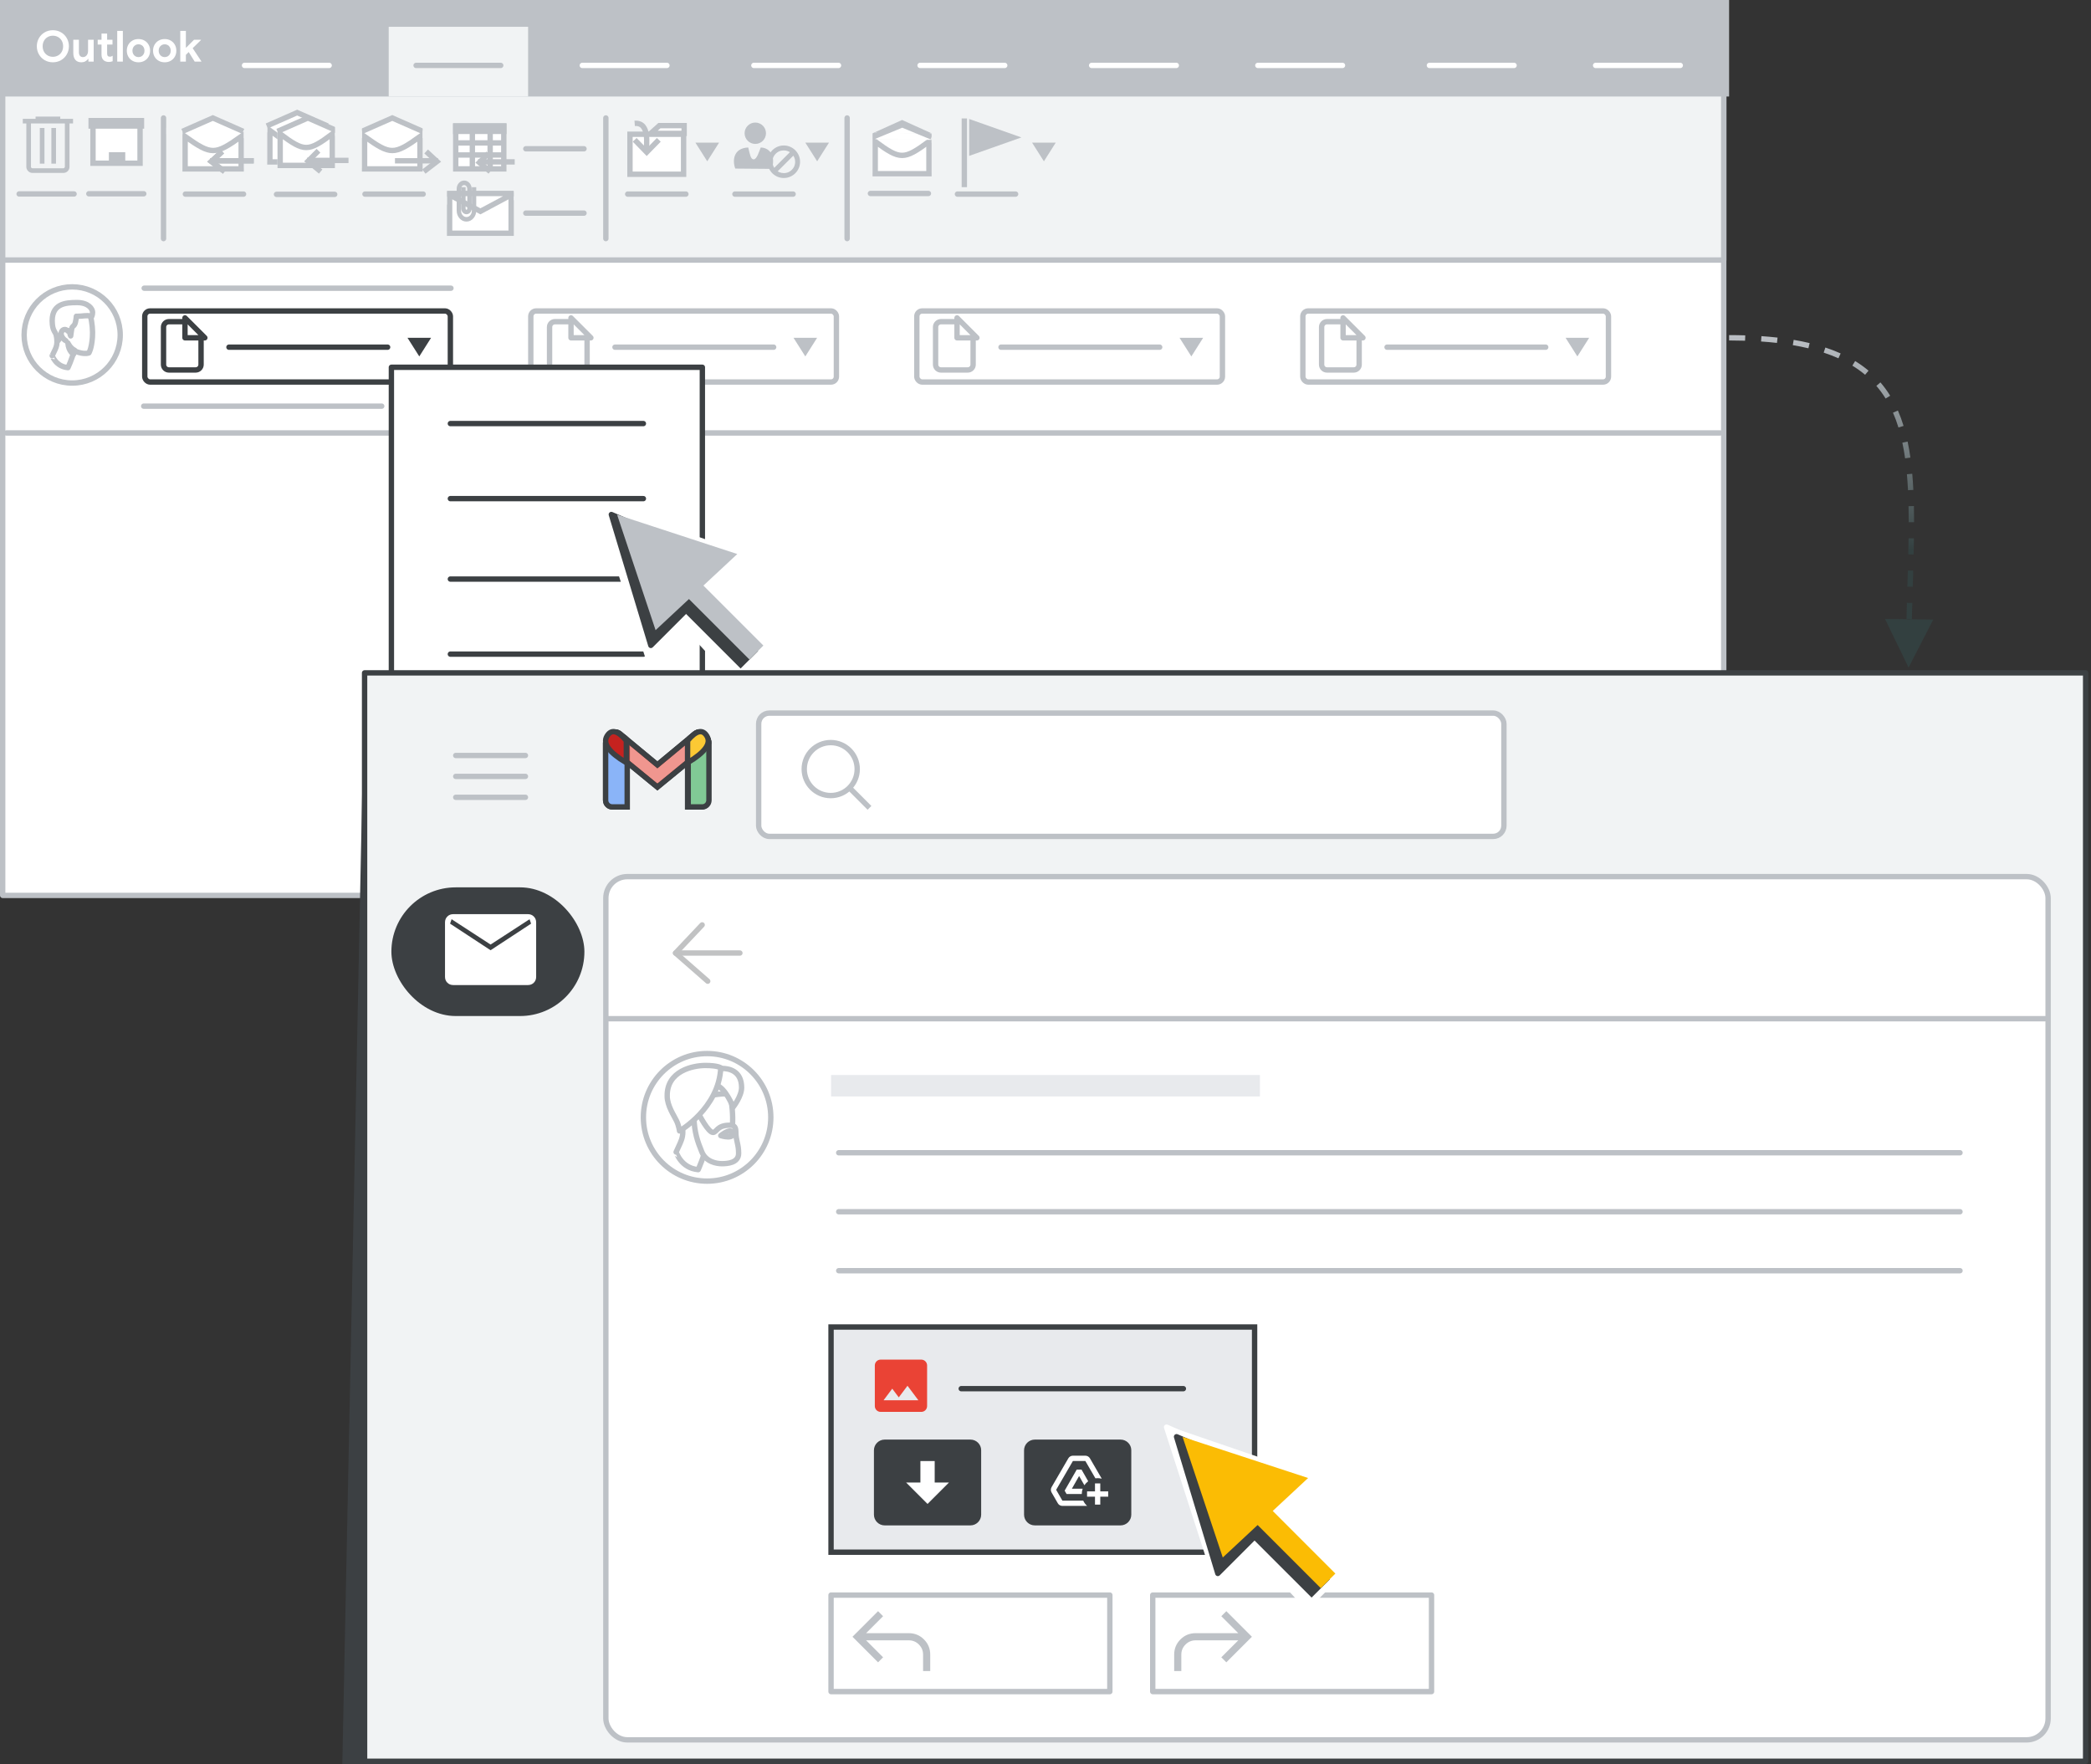 <?xml version="1.0" encoding="UTF-8"?>
<svg width="390px" height="329px" viewBox="0 0 390 329" version="1.1" xmlns="http://www.w3.org/2000/svg" xmlns:xlink="http://www.w3.org/1999/xlink">
    <rect x="0" y="0" width="390" height="329" fill="#333333" stroke="none"/>
    <title>gmail-outlook-switch-save-attachments</title>
    <defs>
        <linearGradient x1="50%" y1="0%" x2="48.856%" y2="63.869%" id="linearGradient-1">
            <stop stop-color="#BDC1C6" offset="0%"></stop>
            <stop stop-color="#334040" offset="100%"></stop>
        </linearGradient>
    </defs>
    <g id="gmail-outlook-switch-save-attachments" stroke="none" stroke-width="1" fill="none" fill-rule="evenodd" transform="translate(0.5, 0)">
        <g id="outlook" transform="translate(-1.5, -2)">
            <rect id="border" stroke="#BDC1C6" fill="#FFFFFF" fill-rule="nonzero" stroke-linejoin="round" x="1.5" y="3" width="321" height="166"></rect>
            <g id="Group-4" transform="translate(27.5, 59.5)">
                <rect id="Rectangle" stroke="#3C4043" fill="#FFFFFF" x="0.5" y="0.5" width="57" height="13.25" rx="1"></rect>
                <g id="UI/line-dark-grey-Copy-31" transform="translate(16, 7)" stroke="#3C4043" stroke-linecap="round" stroke-linejoin="round">
                    <line x1="0.203" y1="0.252" x2="29.797" y2="0.252" id="Line-5"></line>
                </g>
                <polygon id="Triangle-Copy-4" fill="#3C4043" transform="translate(51.703, 7.239) scale(1, -1) translate(-51.703, -7.239) " points="51.703 5.5 53.906 8.978 49.5 8.978"></polygon>
                <g id="Group-3" transform="translate(4, 2.5)" fill="#FFFFFF" stroke="#3C4043">
                    <path d="M1,0 L4.357,0 L4.357,0 L7,2.49 L7,8 C7,8.552 6.552,9 6,9 L1,9 C0.448,9 6.76353751e-17,8.552 0,8 L0,1 C-6.76353751e-17,0.448 0.448,1.01453063e-16 1,0 Z" id="Rectangle"></path>
                    <path d="M7.707,0 L4,3.707 L4,-0 L7.707,0 Z" id="Path-5" stroke-linejoin="round" transform="translate(5.5, 1.5) rotate(-90) translate(-5.5, -1.5) "></path>
                </g>
            </g>
            <g id="Group-4-Copy" transform="translate(99.5, 59.5)">
                <rect id="Rectangle" stroke="#BDC1C6" fill="#FFFFFF" x="0.5" y="0.5" width="57" height="13.25" rx="1"></rect>
                <g id="UI/line-dark-grey-Copy-31" transform="translate(16, 7)" stroke="#BDC1C6" stroke-linecap="round" stroke-linejoin="round">
                    <line x1="0.203" y1="0.252" x2="29.797" y2="0.252" id="Line-5"></line>
                </g>
                <polygon id="Triangle-Copy-4" fill="#BDC1C6" transform="translate(51.703, 7.239) scale(1, -1) translate(-51.703, -7.239) " points="51.703 5.5 53.906 8.978 49.5 8.978"></polygon>
                <g id="Group-3" transform="translate(4, 2.5)" fill="#FFFFFF" stroke="#BDC1C6">
                    <path d="M1,0 L4.357,0 L4.357,0 L7,2.49 L7,8 C7,8.552 6.552,9 6,9 L1,9 C0.448,9 6.76353751e-17,8.552 0,8 L0,1 C-6.76353751e-17,0.448 0.448,1.01453063e-16 1,0 Z" id="Rectangle"></path>
                    <path d="M7.707,0 L4,3.707 L4,-0 L7.707,0 Z" id="Path-5" stroke-linejoin="round" transform="translate(5.5, 1.5) rotate(-90) translate(-5.5, -1.5) "></path>
                </g>
            </g>
            <g id="Group-4-Copy-2" transform="translate(171.5, 59.5)">
                <rect id="Rectangle" stroke="#BDC1C6" fill="#FFFFFF" x="0.5" y="0.5" width="57" height="13.25" rx="1"></rect>
                <g id="UI/line-dark-grey-Copy-31" transform="translate(16, 7)" stroke="#BDC1C6" stroke-linecap="round" stroke-linejoin="round">
                    <line x1="0.203" y1="0.252" x2="29.797" y2="0.252" id="Line-5"></line>
                </g>
                <polygon id="Triangle-Copy-4" fill="#BDC1C6" transform="translate(51.703, 7.239) scale(1, -1) translate(-51.703, -7.239) " points="51.703 5.5 53.906 8.978 49.5 8.978"></polygon>
                <g id="Group-3" transform="translate(4, 2.5)" fill="#FFFFFF" stroke="#BDC1C6">
                    <path d="M1,0 L4.357,0 L4.357,0 L7,2.49 L7,8 C7,8.552 6.552,9 6,9 L1,9 C0.448,9 6.76353751e-17,8.552 0,8 L0,1 C-6.76353751e-17,0.448 0.448,1.01453063e-16 1,0 Z" id="Rectangle"></path>
                    <path d="M7.707,0 L4,3.707 L4,-0 L7.707,0 Z" id="Path-5" stroke-linejoin="round" transform="translate(5.5, 1.5) rotate(-90) translate(-5.5, -1.5) "></path>
                </g>
            </g>
            <g id="Group-4-Copy-3" transform="translate(243.5, 59.5)">
                <rect id="Rectangle" stroke="#BDC1C6" fill="#FFFFFF" x="0.5" y="0.5" width="57" height="13.25" rx="1"></rect>
                <g id="UI/line-dark-grey-Copy-31" transform="translate(16, 7)" stroke="#BDC1C6" stroke-linecap="round" stroke-linejoin="round">
                    <line x1="0.203" y1="0.252" x2="29.797" y2="0.252" id="Line-5"></line>
                </g>
                <polygon id="Triangle-Copy-4" fill="#BDC1C6" transform="translate(51.703, 7.239) scale(1, -1) translate(-51.703, -7.239) " points="51.703 5.5 53.906 8.978 49.5 8.978"></polygon>
                <g id="Group-3" transform="translate(4, 2.5)" fill="#FFFFFF" stroke="#BDC1C6">
                    <path d="M1,0 L4.357,0 L4.357,0 L7,2.49 L7,8 C7,8.552 6.552,9 6,9 L1,9 C0.448,9 6.76353751e-17,8.552 0,8 L0,1 C-6.76353751e-17,0.448 0.448,1.01453063e-16 1,0 Z" id="Rectangle"></path>
                    <path d="M7.707,0 L4,3.707 L4,-0 L7.707,0 Z" id="Path-5" stroke-linejoin="round" transform="translate(5.5, 1.5) rotate(-90) translate(-5.5, -1.5) "></path>
                </g>
            </g>
            <g id="UI/line-dark-grey-Copy-30" transform="translate(27.5, 55.5)" stroke="#BDC1C6" stroke-linecap="round" stroke-linejoin="round">
                <line x1="0.392" y1="0.252" x2="57.608" y2="0.252" id="Line-5"></line>
            </g>
            <g id="UI/line-dark-grey-Copy-33" transform="translate(27.5, 77.5)" stroke="#BDC1C6" stroke-linecap="round" stroke-linejoin="round">
                <line x1="0.304" y1="0.252" x2="44.696" y2="0.252" id="Line-5"></line>
            </g>
            <g id="UI/line-dark-grey-Copy-34" transform="translate(0, 82.496)" stroke="#BDC1C6" stroke-linecap="round" stroke-linejoin="round">
                <line x1="2.189" y1="0.255" x2="321.811" y2="0.255" id="Line-5"></line>
            </g>
            <rect id="border-copy" stroke="#BDC1C6" fill="#F1F3F4" fill-rule="nonzero" stroke-linejoin="round" x="1.5" y="0" width="321" height="50.5"></rect>
            <g id="outlook-top-bar" transform="translate(1.5, 2)">
                <rect id="bg" stroke="#BDC1C6" fill="#BDC1C6" x="0.5" y="0.5" width="321" height="17"></rect>
                <rect id="tab" fill="#F1F3F4" x="72" y="5" width="26" height="13"></rect>
                <g id="UI/line-dark-grey-Copy-3" transform="translate(77, 11.95)" stroke="#BDC1C6" stroke-linecap="round" stroke-linejoin="round">
                    <line x1="0.108" y1="0.25" x2="15.892" y2="0.25" id="Line-5"></line>
                </g>
                <g id="UI/line-dark-grey-Copy-4" transform="translate(108, 11.95)" stroke="#FFFFFF" stroke-linecap="round" stroke-linejoin="round">
                    <line x1="0.108" y1="0.25" x2="15.892" y2="0.25" id="Line-5"></line>
                </g>
                <g id="UI/line-dark-grey-Copy-5" transform="translate(140, 11.95)" stroke="#FFFFFF" stroke-linecap="round" stroke-linejoin="round">
                    <line x1="0.108" y1="0.25" x2="15.892" y2="0.25" id="Line-5"></line>
                </g>
                <g id="UI/line-dark-grey-Copy-6" transform="translate(171, 11.95)" stroke="#FFFFFF" stroke-linecap="round" stroke-linejoin="round">
                    <line x1="0.108" y1="0.25" x2="15.892" y2="0.25" id="Line-5"></line>
                </g>
                <g id="UI/line-dark-grey-Copy-7" transform="translate(203, 11.95)" stroke="#FFFFFF" stroke-linecap="round" stroke-linejoin="round">
                    <line x1="0.108" y1="0.25" x2="15.892" y2="0.25" id="Line-5"></line>
                </g>
                <g id="UI/line-dark-grey-Copy-10" transform="translate(234, 11.95)" stroke="#FFFFFF" stroke-linecap="round" stroke-linejoin="round">
                    <line x1="0.108" y1="0.25" x2="15.892" y2="0.25" id="Line-5"></line>
                </g>
                <g id="UI/line-dark-grey-Copy-9" transform="translate(266, 11.95)" stroke="#FFFFFF" stroke-linecap="round" stroke-linejoin="round">
                    <line x1="0.108" y1="0.25" x2="15.892" y2="0.25" id="Line-5"></line>
                </g>
                <g id="UI/line-dark-grey-Copy-8" transform="translate(297, 11.95)" stroke="#FFFFFF" stroke-linecap="round" stroke-linejoin="round">
                    <line x1="0.108" y1="0.25" x2="15.892" y2="0.25" id="Line-5"></line>
                </g>
                <g id="UI/line-dark-grey" transform="translate(45, 11.95)" stroke="#FFFFFF" stroke-linecap="round" stroke-linejoin="round">
                    <line x1="0.108" y1="0.25" x2="15.892" y2="0.25" id="Line-5"></line>
                </g>
                <g id="Outlook-Copy" transform="translate(6.368, 5.635)" fill="#FFFFFF" fill-rule="nonzero">
                    <path d="M2.992,5.984 C2.432,5.984 1.924,5.852 1.468,5.588 C1.012,5.324 0.653,4.963 0.392,4.504 C0.131,4.045 0,3.541 0,2.992 C0,2.443 0.131,1.939 0.392,1.48 C0.653,1.021 1.012,0.66 1.468,0.396 C1.924,0.132 2.432,0 2.992,0 C3.552,0 4.06,0.132 4.516,0.396 C4.972,0.66 5.331,1.021 5.592,1.48 C5.853,1.939 5.984,2.443 5.984,2.992 C5.984,3.541 5.853,4.045 5.592,4.504 C5.331,4.963 4.972,5.324 4.516,5.588 C4.06,5.852 3.552,5.984 2.992,5.984 Z M2.992,4.96 C3.344,4.96 3.667,4.877 3.96,4.712 C4.253,4.547 4.484,4.315 4.652,4.016 C4.82,3.717 4.904,3.376 4.904,2.992 C4.904,2.608 4.82,2.267 4.652,1.968 C4.484,1.669 4.253,1.437 3.96,1.272 C3.667,1.107 3.344,1.024 2.992,1.024 C2.64,1.024 2.319,1.107 2.028,1.272 C1.737,1.437 1.508,1.669 1.34,1.968 C1.172,2.267 1.088,2.608 1.088,2.992 C1.088,3.376 1.172,3.717 1.34,4.016 C1.508,4.315 1.737,4.547 2.028,4.712 C2.319,4.877 2.64,4.96 2.992,4.96 Z" id="Shape"></path>
                    <path d="M8.308,5.984 C7.818,5.984 7.444,5.832 7.188,5.528 C6.932,5.224 6.804,4.8 6.804,4.256 L6.804,1.776 L7.852,1.776 L7.852,4.128 C7.852,4.405 7.919,4.623 8.052,4.78 C8.186,4.937 8.362,5.016 8.58,5.016 C8.879,5.016 9.116,4.907 9.292,4.688 C9.468,4.469 9.556,4.192 9.556,3.856 L9.556,1.776 L10.604,1.776 L10.604,5.856 L9.62,5.856 L9.62,5.344 L9.556,5.344 C9.434,5.541 9.262,5.697 9.04,5.812 C8.819,5.927 8.575,5.984 8.308,5.984 Z" id="Path"></path>
                    <path d="M13.417,5.92 C13.214,5.92 13.027,5.889 12.857,5.828 C12.686,5.767 12.547,5.683 12.441,5.576 C12.19,5.336 12.065,4.995 12.065,4.552 L12.065,2.672 L11.353,2.672 L11.353,1.776 L12.065,1.776 L12.065,0.624 L13.113,0.624 L13.113,1.776 L14.113,1.776 L14.113,2.672 L13.113,2.672 L13.113,4.36 C13.113,4.568 13.158,4.717 13.249,4.808 C13.323,4.893 13.451,4.936 13.633,4.936 C13.734,4.936 13.818,4.923 13.885,4.896 C13.951,4.869 14.038,4.824 14.145,4.76 L14.145,5.784 C13.915,5.875 13.673,5.92 13.417,5.92 Z" id="Path"></path>
                    <polygon id="Path" points="14.997 0.128 16.045 0.128 16.045 5.856 14.997 5.856"></polygon>
                    <path d="M18.961,5.984 C18.54,5.984 18.164,5.889 17.833,5.7 C17.503,5.511 17.245,5.252 17.061,4.924 C16.877,4.596 16.785,4.227 16.785,3.816 C16.785,3.411 16.877,3.043 17.061,2.712 C17.245,2.381 17.503,2.121 17.833,1.932 C18.164,1.743 18.54,1.648 18.961,1.648 C19.377,1.648 19.751,1.743 20.081,1.932 C20.412,2.121 20.669,2.381 20.853,2.712 C21.037,3.043 21.129,3.411 21.129,3.816 C21.129,4.227 21.037,4.596 20.853,4.924 C20.669,5.252 20.412,5.511 20.081,5.7 C19.751,5.889 19.377,5.984 18.961,5.984 Z M18.961,5.016 C19.164,5.016 19.351,4.968 19.521,4.872 C19.692,4.776 19.828,4.637 19.929,4.456 C20.031,4.275 20.081,4.061 20.081,3.816 C20.081,3.576 20.031,3.365 19.929,3.184 C19.828,3.003 19.692,2.864 19.521,2.768 C19.351,2.672 19.164,2.624 18.961,2.624 C18.759,2.624 18.572,2.672 18.401,2.768 C18.231,2.864 18.093,3.003 17.989,3.184 C17.885,3.365 17.833,3.576 17.833,3.816 C17.833,4.056 17.885,4.268 17.989,4.452 C18.093,4.636 18.231,4.776 18.401,4.872 C18.572,4.968 18.759,5.016 18.961,5.016 Z" id="Shape"></path>
                    <path d="M23.853,5.984 C23.432,5.984 23.056,5.889 22.725,5.7 C22.395,5.511 22.137,5.252 21.953,4.924 C21.769,4.596 21.677,4.227 21.677,3.816 C21.677,3.411 21.769,3.043 21.953,2.712 C22.137,2.381 22.395,2.121 22.725,1.932 C23.056,1.743 23.432,1.648 23.853,1.648 C24.269,1.648 24.643,1.743 24.973,1.932 C25.304,2.121 25.561,2.381 25.745,2.712 C25.929,3.043 26.021,3.411 26.021,3.816 C26.021,4.227 25.929,4.596 25.745,4.924 C25.561,5.252 25.304,5.511 24.973,5.7 C24.643,5.889 24.269,5.984 23.853,5.984 Z M23.853,5.016 C24.056,5.016 24.243,4.968 24.413,4.872 C24.584,4.776 24.72,4.637 24.821,4.456 C24.923,4.275 24.973,4.061 24.973,3.816 C24.973,3.576 24.923,3.365 24.821,3.184 C24.72,3.003 24.584,2.864 24.413,2.768 C24.243,2.672 24.056,2.624 23.853,2.624 C23.651,2.624 23.464,2.672 23.293,2.768 C23.123,2.864 22.985,3.003 22.881,3.184 C22.777,3.365 22.725,3.576 22.725,3.816 C22.725,4.056 22.777,4.268 22.881,4.452 C22.985,4.636 23.123,4.776 23.293,4.872 C23.464,4.968 23.651,5.016 23.853,5.016 Z" id="Shape"></path>
                    <polygon id="Path" points="26.754 0.128 27.802 0.128 27.802 3.248 27.858 3.248 29.322 1.776 30.61 1.776 30.61 1.84 29.066 3.352 30.682 5.792 30.682 5.856 29.442 5.856 28.33 4.072 27.802 4.592 27.802 5.856 26.754 5.856"></polygon>
                </g>
            </g>
            <polygon id="Triangle-Copy" fill="#BDC1C6" transform="translate(132.911, 30.347) scale(1, -1) translate(-132.911, -30.347) " points="132.911 28.608 135.114 32.086 130.708 32.086"></polygon>
            <polygon id="Triangle-Copy-2" fill="#BDC1C6" transform="translate(153.411, 30.347) scale(1, -1) translate(-153.411, -30.347) " points="153.411 28.608 155.614 32.086 151.208 32.086"></polygon>
            <polygon id="Triangle-Copy-3" fill="#BDC1C6" transform="translate(195.703, 30.347) scale(1, -1) translate(-195.703, -30.347) " points="195.703 28.608 197.906 32.086 193.5 32.086"></polygon>
            <g id="meeting" transform="translate(85.5, 25)" stroke="#BDC1C6">
                <rect id="Rectangle" fill="#FFFFFF" x="0.5" y="0.5" width="8.966" height="8"></rect>
                <rect id="Rectangle-Copy-13" fill="#BDC1C6" x="0.5" y="0.5" width="8.966" height="1"></rect>
                <line x1="3.599" y1="1.457" x2="3.599" y2="8.105" id="Line-21" stroke-linecap="square"></line>
                <line x1="6.921" y1="1.457" x2="6.921" y2="8.105" id="Line-21-Copy" stroke-linecap="square"></line>
                <line x1="0.875" y1="5.906" x2="9.125" y2="5.906" id="Line-18-Copy" stroke-linecap="square"></line>
                <line x1="0.875" y1="3.656" x2="9.125" y2="3.656" id="Line-18-Copy-2" stroke-linecap="square"></line>
                <g id="Icons/arrow-back-Copy-3" transform="translate(4.909, 5.625)">
                    <polyline id="Path-12" points="1.679 0 0 1.688 2.03 3.375"></polyline>
                    <line x1="0.254" y1="1.567" x2="6.091" y2="1.567" id="Line-5" stroke-linecap="square"></line>
                </g>
            </g>
            <g id="outlook-item" transform="translate(82.5, 36)">
                <g id="email">
                    <rect id="Rectangle-Copy-8" stroke="#BDC1C6" fill="#FFFFFF" x="2.359" y="2.167" width="11.477" height="7.333"></rect>
                    <polygon id="Path-10" stroke="#BDC1C6" fill="#FFFFFF" transform="translate(8.098, 3.75) scale(1, -1) translate(-8.098, -3.75) " points="8.098 2.086 1.859 5.414 14.336 5.414"></polygon>
                    <rect id="Rectangle-Copy-9" fill="#F1F3F4" transform="translate(0.93, 2.5) scale(1, -1) translate(-0.93, -2.5) " x="0" y="0.833" width="1.859" height="3.333"></rect>
                    <rect id="Rectangle-Copy-10" fill="#F1F3F4" transform="translate(15.168, 1.667) scale(1, -1) translate(-15.168, -1.667) " x="14.336" y="0" width="1.664" height="3.333"></rect>
                </g>
                <path d="M5.5,7 C5.087,7 4.733,6.832 4.44,6.495 C4.147,6.158 4,5.751 4,5.272 L4,1.241 C4,0.898 4.105,0.605 4.314,0.363 C4.523,0.121 4.778,0 5.079,0 C5.375,0 5.628,0.121 5.837,0.363 C6.046,0.605 6.151,0.898 6.151,1.241 L6.151,4.882 C6.151,5.095 6.088,5.274 5.963,5.418 C5.838,5.563 5.684,5.635 5.5,5.635 C5.316,5.635 5.162,5.56 5.037,5.409 C4.912,5.259 4.849,5.077 4.849,4.865 L4.849,1.241 L5.018,1.241 L5.018,4.873 C5.018,5.033 5.065,5.167 5.159,5.277 C5.254,5.386 5.367,5.441 5.5,5.441 C5.638,5.441 5.753,5.386 5.844,5.277 C5.936,5.167 5.982,5.036 5.982,4.882 L5.982,1.241 C5.982,0.951 5.894,0.704 5.718,0.501 C5.542,0.297 5.329,0.195 5.079,0.195 C4.824,0.195 4.608,0.297 4.432,0.501 C4.256,0.704 4.168,0.951 4.168,1.241 L4.168,5.281 C4.168,5.706 4.298,6.067 4.559,6.362 C4.819,6.657 5.133,6.805 5.5,6.805 C5.872,6.805 6.188,6.657 6.445,6.362 C6.703,6.067 6.832,5.703 6.832,5.272 L6.832,1.241 L7,1.241 L7,5.272 C7,5.751 6.853,6.158 6.56,6.495 C6.267,6.832 5.913,7 5.5,7 Z" id="attach" stroke="#BDC1C6" stroke-width="0.65" fill="#BDC1C6" fill-rule="nonzero"></path>
            </g>
            <g id="move" transform="translate(118, 25)" stroke="#BDC1C6">
                <rect id="Rectangle" fill="#FFFFFF" x="0.5" y="2.038" width="10" height="7.462"></rect>
                <polygon id="Path-11" fill="#FFFFFF" points="10.602 1.876 10.602 0.432 5.982 0.432 4.375 1.876"></polygon>
                <g id="arrow" transform="translate(1.375, 0)">
                    <path d="M0,0.008 C2.906,-0.212 2.165,4.091 2.165,5.385" id="Path-15"></path>
                    <polyline id="Path-16" points="0 3.077 2.243 5.385 4.5 3.077"></polyline>
                </g>
            </g>
            <g id="UI/line-dark-grey-Copy-40" transform="translate(179.5, 37.95)" stroke="#BDC1C6" stroke-linecap="round" stroke-linejoin="round">
                <line x1="0.074" y1="0.25" x2="10.926" y2="0.25" id="Line-5"></line>
            </g>
            <g id="follow-up" transform="translate(180.5, 24)">
                <line x1="0.361" y1="0.591" x2="0.361" y2="12.409" id="Line-28" stroke="#BDC1C6" stroke-linecap="square"></line>
                <polygon id="Triangle" fill="#BDC1C6" transform="translate(6.131, 3.632) rotate(-270) translate(-6.131, -3.632) " points="6.131 -1.236 9.572 8.501 2.69 8.501"></polygon>
            </g>
            <g id="UI/line-dark-grey-Copy-39" transform="translate(163.27, 37.835)" stroke="#BDC1C6" stroke-linecap="round" stroke-linejoin="round">
                <line x1="0.074" y1="0.25" x2="10.892" y2="0.25" id="Line-5"></line>
            </g>
            <g id="unread-/-read" transform="translate(160.742, 24.925)">
                <rect id="Rectangle" fill="#FFFFFF" x="3" y="2.285" width="11.018" height="7.061"></rect>
                <path d="M13.518,3.483 L13.518,9.469 L3.5,9.469 L3.5,3.483 C5.886,5.232 7.205,6.057 8.509,6.057 C9.814,6.057 11.132,5.232 13.518,3.483 Z" id="Rectangle-Copy-7" stroke="#BDC1C6" fill="#FFFFFF"></path>
                <polygon id="Path-10-Copy" stroke="#BDC1C6" fill="#FFFFFF" points="8.509 0.002 3 2.49 14.018 2.49"></polygon>
                <line x1="4.102" y1="2.43" x2="13.392" y2="2.555" id="Line" stroke="#FFFFFF" stroke-width="1.2" stroke-linecap="square"></line>
                <polyline id="Path-2" stroke="#BDC1C6" points="3 2.638 8.537 0.353 14.018 2.615"></polyline>
                <rect id="Rectangle-Copy-12" fill="#F1F3F4" x="0" y="1.786" width="3" height="1.246"></rect>
                <rect id="Rectangle-Copy-11" fill="#F1F3F4" x="14.018" y="1.246" width="2.1" height="2.492"></rect>
            </g>
            <g id="junk" transform="translate(137.885, 24.857)" fill="#BDC1C6">
                <circle id="Oval" cx="3.988" cy="1.994" r="1.994"></circle>
                <path d="M0.257,8.584 C-0.285,7.221 -0.181,4.757 2.671,4.652 C2.988,5.932 3.112,6.865 3.683,6.865 C4.278,6.865 4.687,5.426 5.003,4.652 C5.996,4.652 7.905,5.426 7.13,8.584 C7.125,8.603 7.121,8.621 7.116,8.64 C5.18,8.64 1.998,8.584 0.257,8.584 Z" id="Path-3"></path>
                <g id="block_BASELINE_P900_FILL0_wght100_GRAD0_opsz48" transform="translate(6.646, 4.652)" fill-rule="nonzero" stroke="#BDC1C6" stroke-width="0.75">
                    <path d="M2.658,5.317 C2.292,5.317 1.947,5.247 1.623,5.107 C1.3,4.967 1.019,4.777 0.779,4.538 C0.54,4.298 0.35,4.017 0.21,3.693 C0.07,3.37 0,3.025 0,2.658 C0,2.292 0.07,1.947 0.21,1.623 C0.35,1.3 0.54,1.019 0.779,0.779 C1.019,0.54 1.3,0.35 1.623,0.21 C1.947,0.07 2.292,0 2.658,0 C3.025,0 3.37,0.07 3.693,0.21 C4.017,0.35 4.298,0.54 4.538,0.779 C4.777,1.019 4.967,1.3 5.107,1.623 C5.247,1.947 5.317,2.292 5.317,2.658 C5.317,3.025 5.247,3.37 5.107,3.693 C4.967,4.017 4.777,4.298 4.538,4.538 C4.298,4.777 4.017,4.967 3.693,5.107 C3.37,5.247 3.025,5.317 2.658,5.317 Z M2.658,5.149 C3.351,5.149 3.939,4.907 4.423,4.423 C4.907,3.939 5.149,3.351 5.149,2.658 C5.149,2.338 5.09,2.033 4.973,1.746 C4.856,1.458 4.69,1.194 4.476,0.955 L0.955,4.476 C1.189,4.695 1.451,4.862 1.742,4.977 C2.032,5.091 2.338,5.149 2.658,5.149 Z M0.84,4.362 L4.362,0.84 C4.133,0.621 3.872,0.455 3.579,0.34 C3.286,0.225 2.979,0.168 2.658,0.168 C1.966,0.168 1.378,0.41 0.894,0.894 C0.41,1.378 0.168,1.966 0.168,2.658 C0.168,2.979 0.227,3.285 0.344,3.575 C0.461,3.865 0.626,4.128 0.84,4.362 Z" id="Shape"></path>
                </g>
            </g>
            <g id="UI/line-dark-grey-Copy-22" transform="translate(35.5, 37.95)" stroke="#BDC1C6" stroke-linecap="round" stroke-linejoin="round">
                <line x1="0.074" y1="0.25" x2="10.926" y2="0.25" id="Line-5"></line>
            </g>
            <g id="UI/line-dark-grey-Copy-23" transform="translate(52.5, 38)" stroke="#BDC1C6" stroke-linecap="round" stroke-linejoin="round">
                <line x1="0.074" y1="0.25" x2="10.926" y2="0.25" id="Line-5"></line>
            </g>
            <g id="UI/line-dark-grey-Copy-24" transform="translate(69, 37.95)" stroke="#BDC1C6" stroke-linecap="round" stroke-linejoin="round">
                <line x1="0.074" y1="0.25" x2="10.926" y2="0.25" id="Line-5"></line>
            </g>
            <g id="UI/line-dark-grey-Copy-27" transform="translate(118, 37.95)" stroke="#BDC1C6" stroke-linecap="round" stroke-linejoin="round">
                <line x1="0.074" y1="0.25" x2="10.926" y2="0.25" id="Line-5"></line>
            </g>
            <g id="UI/line-dark-grey-Copy-28" transform="translate(138, 37.95)" stroke="#BDC1C6" stroke-linecap="round" stroke-linejoin="round">
                <line x1="0.074" y1="0.25" x2="10.926" y2="0.25" id="Line-5"></line>
            </g>
            <g id="UI/line-dark-grey-Copy-25" transform="translate(99, 29.5)" stroke="#BDC1C6" stroke-linecap="round" stroke-linejoin="round">
                <line x1="0.074" y1="0.25" x2="10.926" y2="0.25" id="Line-5"></line>
            </g>
            <g id="UI/line-dark-grey-Copy-26" transform="translate(99, 41.5)" stroke="#BDC1C6" stroke-linecap="round" stroke-linejoin="round">
                <line x1="0.074" y1="0.25" x2="10.926" y2="0.25" id="Line-5"></line>
            </g>
            <g id="UI/line-dark-grey-Copy-19" transform="translate(4.5, 37.925)" stroke="#BDC1C6" stroke-linecap="round" stroke-linejoin="round">
                <line x1="0.07" y1="0.25" x2="10.317" y2="0.25" id="Line-5"></line>
            </g>
            <g id="UI/line-dark-grey-Copy-21" transform="translate(17.5, 37.888)" stroke="#BDC1C6" stroke-linecap="round" stroke-linejoin="round">
                <line x1="0.07" y1="0.25" x2="10.317" y2="0.25" id="Line-5"></line>
            </g>
            <g id="archive" transform="translate(17.5, 24)" stroke="#BDC1C6">
                <rect id="Rectangle" fill="#FFFFFF" x="0.846" y="0.5" width="8.776" height="7.944"></rect>
                <rect id="Rectangle-Copy-6" fill="#3C4043" x="4.309" y="6.889" width="2.055" height="1"></rect>
                <rect id="Rectangle-Copy-4" fill="#BDC1C6" x="0.5" y="0.5" width="9.387" height="1"></rect>
            </g>
            <g id="delete_BASELINE_P900_FILL0_wght100_GRAD0_opsz48" transform="translate(5.5, 24)" fill="#BDC1C6" fill-rule="nonzero" stroke="#BDC1C6" stroke-width="0.5">
                <path d="M1.556,10 C1.313,10 1.104,9.912 0.927,9.735 C0.751,9.558 0.662,9.349 0.662,9.106 L0.662,0.778 L0,0.778 L0,0.414 L2.384,0.414 L2.384,0 L6.49,0 L6.49,0.414 L8.874,0.414 L8.874,0.778 L8.212,0.778 L8.212,9.106 C8.212,9.36 8.126,9.572 7.955,9.743 C7.784,9.914 7.572,10 7.318,10 L1.556,10 Z M7.848,0.778 L1.026,0.778 L1.026,9.106 C1.026,9.26 1.079,9.387 1.184,9.487 C1.289,9.586 1.413,9.636 1.556,9.636 L7.318,9.636 C7.45,9.636 7.572,9.581 7.682,9.47 C7.792,9.36 7.848,9.238 7.848,9.106 L7.848,0.778 Z M3.179,8.278 L3.543,8.278 L3.543,2.119 L3.179,2.119 L3.179,8.278 Z M5.331,8.278 L5.695,8.278 L5.695,2.119 L5.331,2.119 L5.331,8.278 Z M1.026,0.778 L1.026,9.636 L1.026,9.106 L1.026,0.778 Z" id="Shape"></path>
            </g>
            <line x1="31.5" y1="24" x2="31.5" y2="46.5" id="Line-26-Copy" stroke="#BDC1C6" stroke-linecap="round"></line>
            <line x1="114" y1="24" x2="114" y2="46.5" id="Line-26-Copy-2" stroke="#BDC1C6" stroke-linecap="round"></line>
            <line x1="159" y1="24" x2="159" y2="46.5" id="Line-26-Copy-3" stroke="#BDC1C6" stroke-linecap="round"></line>
            <g id="forward" transform="translate(74, 29.001) scale(-1, 1) translate(-74, -29.001) translate(65.5, 24.002)">
                <rect id="Rectangle" fill="#FFFFFF" x="2.667" y="2.373" width="11.333" height="7"></rect>
                <path d="M13.5,3.474 L13.5,9.498 L3.167,9.498 L3.167,3.474 C5.632,5.238 6.989,6.072 8.333,6.072 C9.677,6.072 11.035,5.238 13.5,3.474 Z" id="Rectangle-Copy-7" stroke="#BDC1C6" fill="#FFFFFF"></path>
                <polyline id="Path" stroke="#BDC1C6" fill="#FFFFFF" points="14 2.495 8.333 0 2.667 2.495"></polyline>
                <rect id="Rectangle-Copy-12" fill="#F1F3F4" x="0.4" y="1.623" width="2.267" height="2.125"></rect>
                <rect id="Rectangle-Copy-11" fill="#F1F3F4" x="14" y="1.248" width="3" height="2.5"></rect>
                <g id="Icons/arrow-back" transform="translate(0, 6.248)" stroke="#BDC1C6">
                    <polyline id="Path-12" points="2.021 0 0 1.875 2.444 3.75"></polyline>
                    <line x1="0.306" y1="1.741" x2="7.333" y2="1.741" id="Line-5" stroke-linecap="square"></line>
                </g>
            </g>
            <g id="reply-all" transform="translate(49.5, 23)">
                <g id="Group-2-Copy-3" transform="translate(0, 2.204)">
                    <rect id="Rectangle" fill="#FFFFFF" x="1.339" y="0" width="10.715" height="7"></rect>
                    <path d="M11.554,1.141 L11.554,7 L1.839,7 L1.839,1.141 C4.15,2.853 5.43,3.659 6.697,3.659 C7.963,3.659 9.244,2.853 11.554,1.141 Z" id="Rectangle-Copy-7" stroke="#BDC1C6" fill="#FFFFFF"></path>
                    <rect id="Rectangle-Copy-12" fill="#F1F3F4" x="0" y="0.143" width="1.339" height="1.338"></rect>
                    <rect id="Rectangle-Copy-11" fill="#F1F3F4" x="12.071" y="0.143" width="2.009" height="1.338"></rect>
                </g>
                <g id="Group-2" transform="translate(1.259, 0)">
                    <rect id="Rectangle" fill="#FFFFFF" x="2" y="3.351" width="10.715" height="7"></rect>
                    <path d="M12.215,3.991 L12.215,9.851 L2.5,9.851 L2.5,3.991 C4.81,5.704 6.091,6.509 7.357,6.509 C8.623,6.509 9.904,5.704 12.215,3.991 Z" id="Rectangle-Copy-7" stroke="#BDC1C6" fill="#FFFFFF"></path>
                    <polyline id="Path-Copy" stroke="#BDC1C6" fill="#FFFFFF" points="11.333 2.495 5.667 0 0 2.495"></polyline>
                    <polyline id="Path" stroke="#BDC1C6" fill="#FFFFFF" points="13.333 3.495 7.667 1 2 3.495"></polyline>
                    <rect id="Rectangle-Copy-11" fill="#F1F3F4" x="12.732" y="2.132" width="2.009" height="2.2"></rect>
                </g>
                <g id="Icons/arrow-back-Copy" transform="translate(8.96, 7.115)" stroke="#BDC1C6">
                    <polyline id="Path-12" points="1.941 0 0 1.941 2.347 3.882"></polyline>
                    <line x1="0.293" y1="1.803" x2="7.04" y2="1.803" id="Line-5" stroke-linecap="square"></line>
                </g>
            </g>
            <g id="reply" transform="translate(32.027, 24.002)">
                <rect id="Rectangle" fill="#FFFFFF" x="3" y="2.289" width="11.452" height="7.083"></rect>
                <path d="M13.952,3.468 L13.952,9.498 L3.5,9.498 L3.5,3.468 C5.995,5.235 7.367,6.072 8.726,6.072 C10.085,6.072 11.457,5.235 13.952,3.468 Z" id="Rectangle-Copy-7" stroke="#BDC1C6" fill="#FFFFFF"></path>
                <rect id="Rectangle-Copy-12" fill="#F1F3F4" x="2" y="1.789" width="1" height="1.25"></rect>
                <rect id="Rectangle-Copy-14" fill="#F1F3F4" x="0" y="1.789" width="3" height="1.25"></rect>
                <rect id="Rectangle-Copy-11" fill="#F1F3F4" x="14.452" y="1.248" width="2.3" height="2.5"></rect>
                <g id="Icons/arrow-back" transform="translate(8.389, 6.248)" stroke="#BDC1C6">
                    <polyline id="Path-12" points="2.043 0 0 1.875 2.47 3.75"></polyline>
                    <line x1="0.309" y1="1.741" x2="7.41" y2="1.741" id="Line-5" stroke-linecap="square"></line>
                </g>
                <g id="Icons/arrow-back-Copy-2" transform="translate(8.389, 6.248)" stroke="#BDC1C6">
                    <polyline id="Path-12" points="2.043 0 0 1.875 2.47 3.75"></polyline>
                    <line x1="0.309" y1="1.741" x2="7.41" y2="1.741" id="Line-5" stroke-linecap="square"></line>
                </g>
                <polyline id="Path" stroke="#BDC1C6" fill="#FFFFFF" points="14.333 2.495 8.667 0 3 2.495"></polyline>
            </g>
            <g id="People/profile7-greyscale" transform="translate(5.5, 55.5)">
                <g id="Group-22" transform="translate(0, 0)" fill="#FFFFFF" stroke="#BDC1C6">
                    <ellipse id="Oval" cx="8.961" cy="8.971" rx="8.961" ry="8.971"></ellipse>
                </g>
                <path d="M8.173,15.07 C8.173,15.07 8.942,13.457 9.319,11.906 C9.319,11.906 10.932,12.705 12.078,12.321 C12.078,12.321 12.576,11.614 12.741,9.387 C12.832,8.266 12.681,6.562 12.379,5.517 C12.048,4.335 10.917,3.536 9.062,3.828 C6.544,4.212 5.383,5.625 5.851,8.067 C6.394,10.969 6.107,10.969 5.233,12.843 C5.248,12.828 5.866,14.855 8.173,15.07" id="Fill-1" fill="#FFFFFF"></path>
                <path d="M8.173,15.07 C8.173,15.07 8.942,13.457 9.319,11.906 C9.319,11.906 10.932,12.705 12.078,12.321 C12.078,12.321 12.576,11.614 12.741,9.387 C12.832,8.266 12.681,6.562 12.379,5.517 C12.048,4.335 10.917,3.536 9.062,3.828 C6.544,4.212 5.383,5.625 5.851,8.067 C6.394,10.969 6.107,10.969 5.233,12.843 C5.248,12.828 5.866,14.855 8.173,15.07 Z" id="Stroke-3" stroke="#BDC1C6" stroke-linecap="round" stroke-linejoin="round"></path>
                <path d="M9.222,12.558 C9.222,12.558 8.299,12.123 8.163,10.465 C8.163,10.465 8.617,11.453 9.419,11.821 C9.419,11.821 9.373,12.006 9.343,12.156 C9.282,12.324 9.222,12.558 9.222,12.558" id="Fill-5" fill="#BDC1C6"></path>
                <path d="M9.222,12.558 C9.222,12.558 8.299,12.123 8.163,10.465 C8.163,10.465 8.617,11.453 9.419,11.821 C9.419,11.821 9.373,12.006 9.343,12.156 C9.282,12.324 9.222,12.558 9.222,12.558 Z" id="Stroke-7" stroke="#BDC1C6" stroke-linecap="round" stroke-linejoin="round"></path>
                <path d="M6.31,10.047 C6.31,10.047 7.066,9.201 7.217,8.786 C7.338,8.494 7.822,8.248 8.079,8.156 C8.17,8.125 8.261,8.156 8.291,8.248 C8.412,8.494 8.624,8.971 8.684,9.155 C8.684,9.155 8.866,7.741 8.941,7.557 C9.017,7.372 9.41,7.28 9.561,6.634 C9.713,5.989 9.743,5.482 9.743,5.482 C9.743,5.482 10.015,5.512 10.696,5.451 C11.361,5.374 12.344,5.282 12.586,5.589 C12.586,5.589 12.767,5.266 12.767,4.728 C12.767,4.129 12.008,2.93 9.876,2.93 C7.744,2.93 4.889,3.084 5.267,7.003 C5.415,8.54 6.053,8.387 6.31,10.047" id="Fill-9" fill="#FFFFFF"></path>
                <path d="M6.31,10.047 C6.31,10.047 7.066,9.201 7.217,8.786 C7.338,8.494 7.822,8.248 8.079,8.156 C8.17,8.125 8.261,8.156 8.291,8.248 C8.412,8.494 8.624,8.971 8.684,9.155 C8.684,9.155 8.866,7.741 8.941,7.557 C9.017,7.372 9.41,7.28 9.561,6.634 C9.713,5.989 9.743,5.482 9.743,5.482 C9.743,5.482 10.015,5.512 10.696,5.451 C11.361,5.374 12.344,5.282 12.586,5.589 C12.586,5.589 12.767,5.266 12.767,4.728 C12.767,4.129 12.008,2.93 9.876,2.93 C7.744,2.93 4.889,3.084 5.267,7.003 C5.415,8.54 6.053,8.387 6.31,10.047 Z" id="Stroke-11" stroke="#BDC1C6" stroke-linecap="round" stroke-linejoin="round"></path>
                <path d="M8.163,8.25 C8.163,8.25 7.891,7.905 7.509,7.959 C7.128,8.014 6.874,8.395 6.91,8.812 C6.929,9.23 7.328,9.811 7.782,10.047" id="Fill-13" fill="#FFFFFF"></path>
                <path d="M8.163,8.25 C8.163,8.25 7.891,7.905 7.509,7.959 C7.128,8.014 6.874,8.395 6.91,8.812 C6.929,9.23 7.328,9.811 7.782,10.047" id="Stroke-15" stroke="#BDC1C6" stroke-linecap="round" stroke-linejoin="round"></path>
            </g>
            <g id="Group-3" transform="translate(74, 70.5)">
                <rect id="Rectangle" stroke="#3C4043" fill="#FFFFFF" fill-rule="nonzero" stroke-linejoin="round" x="0" y="0" width="58" height="78"></rect>
                <rect id="Rectangle" fill="#F1F3F4" fill-rule="nonzero" x="0.5" y="58.5" width="57" height="19"></rect>
                <g id="Group-2" stroke-linecap="round" transform="translate(11, 53)" stroke="#3C4043">
                    <line x1="1.48029737e-16" y1="0.5" x2="36" y2="0.5" id="Line-2"></line>
                </g>
                <g stroke-linecap="round" transform="translate(11, 24)" id="Line-2" stroke="#3C4043">
                    <line x1="1.48029737e-16" y1="0.5" x2="36" y2="0.5"></line>
                </g>
                <g id="Group-4" stroke-linecap="round" transform="translate(11, 39)" stroke="#3C4043">
                    <line x1="1.48029737e-16" y1="0.5" x2="36" y2="0.5" id="Line-2"></line>
                </g>
                <g id="Group-6" stroke-linecap="round" transform="translate(11, 67)" stroke="#3C4043">
                    <line x1="0" y1="0.5" x2="36" y2="0.5" id="Line-2"></line>
                </g>
                <g id="Group-2" stroke-linecap="round" transform="translate(11, 10)" stroke="#3C4043">
                    <line x1="1.48029737e-16" y1="0.5" x2="36" y2="0.5" id="Line-2"></line>
                </g>
            </g>
            <g id="Highlight/arrow-grey" transform="translate(102.5, 86.4)" fill-rule="nonzero">
                <g id="white-bg" transform="translate(0, 0.1)" fill="#FFFFFF">
                    <g id="Group-5" transform="translate(0.5, 0.5)">
                        <g id="Group" transform="translate(24, 24) rotate(-45) translate(-24, -24) translate(10.504, 3.555)">
                            <g id="Group-3" transform="translate(-0, 0)">
                                <polygon id="Triangle" stroke="#FFFFFF" stroke-linejoin="round" points="13.773 0 22.707 23.402 17.123 18.331 13.401 26.912 0 26.912"></polygon>
                                <polygon id="Triangle" points="14.335 0.544 26.993 26.368 3.445 25.483"></polygon>
                            </g>
                            <g id="Group-2" transform="translate(8.325, 24.996)">
                                <polygon id="Rectangle" points="0.595 0.098 9.585 0 10.092 15.894 1.04941696e-13 15.894"></polygon>
                            </g>
                        </g>
                    </g>
                </g>
                <g id="Highlight/arrow-yellow-Copy" transform="translate(0.5, 0)">
                    <g id="Group-5" fill="#FFFFFF" transform="translate(0.5, 0.5)">
                        <g id="Group" transform="translate(24, 24) rotate(-45) translate(-24, -24) translate(10.504, 3.555)">
                            <g id="Group-3" transform="translate(-0, 0)">
                                <polygon id="Triangle" stroke="#FFFFFF" stroke-linejoin="round" points="13.773 0 22.707 23.402 17.123 18.331 13.401 26.912 0 26.912"></polygon>
                                <polygon id="Triangle" points="14.335 0.544 26.993 26.368 3.445 25.483"></polygon>
                            </g>
                            <g id="Group-2" transform="translate(8.325, 24.996)">
                                <polygon id="Rectangle" points="0.595 0.098 9.585 0 10.092 15.894 1.04941696e-13 15.894"></polygon>
                            </g>
                        </g>
                    </g>
                    <g id="Group-5-2" transform="translate(3.5, 3.5)">
                        <g id="Group" transform="translate(21.5, 21.5) rotate(-45) translate(-21.5, -21.5) translate(9.774, 2.82)">
                            <polygon id="Triangle" stroke="#3C4043" fill="#3C4043" stroke-linejoin="round" points="12.052 -9.09494702e-13 19.869 19.543 14.983 15.309 11.726 22.475 -2.27373675e-13 22.475"></polygon>
                            <g id="Group-2" transform="translate(8.794, 20.118)">
                                <polygon id="Rectangle" fill="#3C4043" points="2.24545277e-11 1.743 4.104 1.657 4.606 17.241 -1.66750657e-12 17.241"></polygon>
                                <rect id="Rectangle" fill="#BDC1C6" x="2.346" y="9.09494702e-13" width="3.685" height="17.215"></rect>
                            </g>
                            <polygon id="Triangle" fill="#BDC1C6" points="12.79 0.783 23.452 21.823 2.639 21.085"></polygon>
                        </g>
                    </g>
                </g>
            </g>
        </g>
        <polygon id="shadow" fill="#3C4043" points="67.5 126 63.348 329 67.5 329"></polygon>
        <g id="gmail-save-print-attachments" transform="translate(67.5, 125.5)">
            <g id="Gmail/frame-top-nav">
                <g id="Frames/desktop-light">
                    <rect id="border-copy" stroke="#3C4043" fill="#F1F3F4" fill-rule="nonzero" stroke-linejoin="round" x="0" y="0" width="321" height="203"></rect>
                    <g id="Group-6" transform="translate(17, 7.5)">
                        <g transform="translate(27.957, 3.457)" fill-rule="nonzero" id="Group">
                            <g fill="#FFFFFF">
                                <path d="M1.244,0.858 L2.779,0.858 C3.466,0.858 4.023,1.415 4.023,2.102 L4.023,14.043 L4.023,14.043 L1.244,14.043 C0.557,14.043 8.5344e-07,13.486 8.5344e-07,12.799 L8.5344e-07,2.102 C8.5344e-07,1.415 0.557,0.858 1.244,0.858 Z" id="Rectangle" stroke="#3C4043"></path>
                                <path d="M16.531,0.858 L17.905,0.858 C18.592,0.858 19.149,1.415 19.149,2.102 L19.149,12.799 C19.149,13.486 18.592,14.043 17.905,14.043 L15.287,14.043 L15.287,14.043 L15.287,2.102 C15.287,1.415 15.844,0.858 16.531,0.858 Z" id="Rectangle" stroke="#3C4043"></path>
                                <path d="M16.71,0.344 C17.249,-0.082 18.031,0.009 18.457,0.548 L18.935,1.152 C19.355,1.684 19.272,2.455 18.747,2.885 L9.655,10.335 L0.563,2.885 C0.038,2.455 -0.046,1.684 0.375,1.152 L0.853,0.548 C1.279,0.009 2.061,-0.082 2.6,0.344 L2.622,0.362 L9.655,6.193 L16.687,0.362 C16.691,0.359 16.695,0.356 16.699,0.353 L16.71,0.344 Z" id="Combined-Shape" stroke="#3C4043" fill-opacity="0.54"></path>
                                <path d="M15.287,5.802 L15.287,1.682 C16.896,-0.24 18.103,-0.515 18.908,0.858 C19.712,2.232 18.505,3.88 15.287,5.802 Z" id="Path-4"></path>
                                <path d="M0,5.802 L0,1.682 C1.609,-0.24 2.816,-0.515 3.621,0.858 C4.425,2.232 3.218,3.88 0,5.802 Z" id="Path-4" transform="translate(1.931, 2.901) scale(-1, 1) translate(-1.931, -2.901) "></path>
                            </g>
                            <g stroke="#3C4043">
                                <path d="M1.244,0.858 L2.779,0.858 C3.466,0.858 4.023,1.415 4.023,2.102 L4.023,14.043 L4.023,14.043 L1.244,14.043 C0.557,14.043 8.5344e-07,13.486 8.5344e-07,12.799 L8.5344e-07,2.102 C8.5344e-07,1.415 0.557,0.858 1.244,0.858 Z" id="Rectangle" fill="#8AB4F8"></path>
                                <path d="M16.646,0.858 L18.03,0.858 C18.717,0.858 19.274,1.415 19.274,2.102 L19.274,12.799 C19.274,13.486 18.717,14.043 18.03,14.043 L15.402,14.043 L15.402,14.043 L15.402,2.102 C15.402,1.415 15.959,0.858 16.646,0.858 Z" id="Rectangle" fill="#81C995"></path>
                                <path d="M16.71,0.344 C17.249,-0.082 18.031,0.009 18.457,0.548 L18.935,1.152 C19.355,1.684 19.272,2.455 18.747,2.885 L9.655,10.335 L0.563,2.885 C0.038,2.455 -0.046,1.684 0.375,1.152 L0.853,0.548 C1.279,0.009 2.061,-0.082 2.6,0.344 C2.607,0.35 2.615,0.356 2.622,0.362 L9.654,6.193 L16.687,0.362 L16.71,0.344 Z" id="Combined-Shape" fill-opacity="0.54" fill="#EA4335"></path>
                                <path d="M15.287,5.802 L15.287,1.682 C16.896,-0.24 18.103,-0.515 18.908,0.858 C19.712,2.232 18.505,3.88 15.287,5.802 Z" id="Path-4" fill="#FCC934"></path>
                                <path d="M0,5.802 L0,1.682 C1.609,-0.24 2.816,-0.515 3.621,0.858 C4.425,2.232 3.218,3.88 0,5.802 Z" id="Path-4" fill="#C5221F" transform="translate(1.931, 2.901) scale(-1, 1) translate(-1.931, -2.901) "></path>
                            </g>
                        </g>
                        <g id="UI/menu-dark-grey" stroke-linecap="round" stroke-linejoin="round" transform="translate(0, 7.406)" stroke="#BDC1C6">
                            <line x1="1.40946282e-16" y1="0.5" x2="13" y2="0.5" id="Line"></line>
                            <line x1="1.40946282e-16" y1="4.4" x2="13" y2="4.4" id="Line"></line>
                            <line x1="1.40946282e-16" y1="8.3" x2="13" y2="8.3" id="Line"></line>
                        </g>
                        <g id="Group-4" transform="translate(56.5, 0)" stroke="#BDC1C6">
                            <rect id="Rectangle" fill="#FFFFFF" x="0" y="0" width="139" height="23" rx="2"></rect>
                            <g id="Group" transform="translate(8.5, 5.5)">
                                <circle id="Oval" cx="4.941" cy="4.941" r="4.941"></circle>
                                <line x1="8.824" y1="8.824" x2="11.818" y2="11.818" id="Line-6" stroke-linecap="square"></line>
                            </g>
                        </g>
                    </g>
                </g>
                <g id="Group-5" transform="translate(45, 38)" fill="#FFFFFF" fill-rule="nonzero" stroke="#BDC1C6">
                    <rect id="Rectangle" x="0" y="0" width="269" height="161" rx="4"></rect>
                </g>
                <g id="mail_BASELINE_P900_24dp-(2)" transform="translate(14, 45)" fill="#BDC1C6" fill-rule="nonzero">
                    <path d="M1.625,14 C1.158,14 0.771,13.846 0.463,13.537 C0.154,13.229 0,12.842 0,12.375 L0,1.625 C0,1.158 0.154,0.771 0.463,0.463 C0.771,0.154 1.158,0 1.625,0 L16.375,0 C16.842,0 17.229,0.154 17.538,0.463 C17.846,0.771 18,1.158 18,1.625 L18,12.375 C18,12.842 17.846,13.229 17.538,13.537 C17.229,13.846 16.842,14 16.375,14 L1.625,14 Z M9,7.125 L1,1.875 L1,12.375 C1,12.558 1.058,12.708 1.175,12.825 C1.292,12.942 1.442,13 1.625,13 L16.375,13 C16.558,13 16.708,12.942 16.825,12.825 C16.942,12.708 17,12.558 17,12.375 L17,1.875 L9,7.125 Z M9,6 L16.7,1 L1.3,1 L9,6 Z M1,1.875 L1,1 L1,1.875 L1,12.375 C1,12.558 1.058,12.708 1.175,12.825 C1.292,12.942 1.442,13 1.625,13 L1,13 C1,13 1,12.942 1,12.825 C1,12.708 1,12.558 1,12.375 L1,1.875 Z" id="Shape"></path>
                </g>
            </g>
            <g id="Group-3" transform="translate(5, 40)" fill-rule="nonzero">
                <rect id="Rectangle" fill="#3C4043" x="0" y="0" width="36" height="24" rx="12"></rect>
                <g id="mail_BASELINE_P900_24dp-(3)" transform="translate(10, 5)" fill="#FFFFFF">
                    <path d="M1.535,13.222 C1.094,13.222 0.728,13.077 0.437,12.785 C0.146,12.494 0,12.128 0,11.688 L0,1.535 C0,1.094 0.146,0.728 0.437,0.437 C0.728,0.146 1.094,0 1.535,0 L15.465,0 C15.906,0 16.272,0.146 16.563,0.437 C16.854,0.728 17,1.094 17,1.535 L17,11.688 C17,12.128 16.854,12.494 16.563,12.785 C16.272,13.077 15.906,13.222 15.465,13.222 L1.535,13.222 Z M8.5,6.729 L0.944,1.771 L0.944,11.688 C0.944,11.861 1,12.002 1.11,12.113 C1.22,12.223 1.362,12.278 1.535,12.278 L15.465,12.278 C15.638,12.278 15.78,12.223 15.89,12.113 C16,12.002 16.056,11.861 16.056,11.688 L16.056,1.771 L8.5,6.729 Z M8.5,5.667 L15.772,0.944 L1.228,0.944 L8.5,5.667 Z M16.056,1.771 L15.772,0.944 L1.228,0.944 L0.944,1.771 L0.944,11.688 C0.944,11.861 1,12.002 1.11,12.113 C1.22,12.223 1.362,12.278 1.535,12.278 L15.465,12.278 C15.638,12.278 15.78,12.223 15.89,12.113 C16,12.002 16.056,11.861 16.056,11.688 L16.056,1.771 Z" id="Shape"></path>
                </g>
            </g>
            <g id="UI/button-white" stroke-linejoin="round" transform="translate(87, 172)" fill="#FFFFFF" fill-rule="nonzero" stroke="#BDC1C6">
                <rect id="Rectangle" x="0" y="0" width="52" height="18"></rect>
            </g>
            <g id="reply_BASELINE_P900_20dp" transform="translate(91, 175)" fill="#BDC1C6" fill-rule="nonzero">
                <path d="M13.167,11.167 L13.167,8.104 C13.167,7.368 12.906,6.74 12.385,6.219 C11.864,5.698 11.236,5.438 10.5,5.438 L2.542,5.438 L5.708,8.604 L4.771,9.542 L0,4.771 L4.771,0 L5.708,0.938 L2.542,4.104 L10.5,4.104 C11.611,4.104 12.556,4.493 13.333,5.271 C14.111,6.049 14.5,6.993 14.5,8.104 L14.5,11.167 L13.167,11.167 Z" id="Path"></path>
            </g>
            <g id="UI/button-white" stroke-linejoin="round" transform="translate(147, 172)" fill="#FFFFFF" fill-rule="nonzero" stroke="#BDC1C6">
                <rect id="Rectangle" x="0" y="0" width="52" height="18"></rect>
            </g>
            <g id="reply_BASELINE_P900_20dp" transform="translate(158.25, 180.583) scale(-1, 1) translate(-158.25, -180.583) translate(151, 175)" fill="#BDC1C6" fill-rule="nonzero">
                <path d="M13.167,11.167 L13.167,8.104 C13.167,7.368 12.906,6.74 12.385,6.219 C11.864,5.698 11.236,5.438 10.5,5.438 L2.542,5.438 L5.708,8.604 L4.771,9.542 L0,4.771 L4.771,0 L5.708,0.938 L2.542,4.104 L10.5,4.104 C11.611,4.104 12.556,4.493 13.333,5.271 C14.111,6.049 14.5,6.993 14.5,8.104 L14.5,11.167 L13.167,11.167 Z" id="Path"></path>
            </g>
            <line x1="45.5" y1="64.5" x2="313.5" y2="64.5" id="Line" stroke="#BDC1C6" stroke-linecap="square"></line>
            <g id="UI/line-dark-grey" stroke-linecap="round" stroke-linejoin="round" transform="translate(88.432, 89)" stroke="#BDC1C6">
                <line x1="-5.77315973e-15" y1="0.5" x2="209.135" y2="0.5" id="Line-5"></line>
            </g>
            <g id="UI/line-dark-grey" stroke-linecap="round" stroke-linejoin="round" transform="translate(88.432, 100)" stroke="#BDC1C6">
                <line x1="-5.77315973e-15" y1="0.5" x2="209.135" y2="0.5" id="Line-5"></line>
            </g>
            <g id="UI/line-dark-grey" stroke-linecap="round" stroke-linejoin="round" transform="translate(88.432, 111)" stroke="#BDC1C6">
                <line x1="-5.77315973e-15" y1="0.5" x2="209.135" y2="0.5" id="Line-5"></line>
            </g>
            <g id="Icons/arrow-back-sm" opacity="0.32" stroke-linecap="round" transform="translate(58, 47)" stroke="#3C4043">
                <polyline id="Path-12" stroke-linejoin="round" points="4.962 0 0 5.25 6 10.5"></polyline>
                <line x1="0" y1="5.25" x2="12" y2="5.25" id="Path-13"></line>
            </g>
            <g id="UI/header-dark-grey" transform="translate(87, 75)" fill="#E8EAED" fill-rule="nonzero">
                <rect id="Rectangle" x="0" y="0" width="80" height="4"></rect>
            </g>
            <rect id="Rectangle" stroke="#3C4043" fill="#E8EAED" fill-rule="nonzero" x="87" y="122" width="79" height="42"></rect>
            <g id="People/profile6-greyscale" transform="translate(52, 71)">
                <g id="Group-22-Copy" fill="#FFFFFF" stroke="#BDC1C6">
                    <ellipse id="Oval" cx="11.883" cy="11.896" rx="11.883" ry="11.896"></ellipse>
                </g>
                <path d="M10.222,21.65 C10.222,21.65 11.298,19.273 11.826,16.988 C11.826,16.988 14.084,18.165 15.688,17.599 C15.688,17.599 16.385,16.558 16.617,13.277 C16.744,11.625 16.533,9.113 16.11,7.574 C15.646,5.832 14.063,4.655 11.467,5.085 C7.942,5.651 6.317,7.733 6.972,11.331 C7.731,15.608 7.33,15.608 6.106,18.368 C6.127,18.368 6.972,21.355 10.222,21.65" id="Fill-1" fill="#FFFFFF"></path>
                <path d="M10.222,21.65 C10.222,21.65 11.298,19.273 11.826,16.988 C11.826,16.988 14.084,18.165 15.688,17.599 C15.688,17.599 16.385,16.558 16.617,13.277 C16.744,11.625 16.533,9.113 16.11,7.574 C15.646,5.832 14.063,4.655 11.467,5.085 C7.942,5.651 6.317,7.733 6.972,11.331 C7.731,15.608 7.33,15.608 6.106,18.368 C6.127,18.368 6.972,21.355 10.222,21.65 Z" id="Stroke-3" stroke="#BDC1C6" stroke-linecap="round" stroke-linejoin="round"></path>
                <path d="M11.865,17.764 C11.865,17.764 10.233,17.186 9.992,14.988 C9.992,14.988 10.795,16.298 12.213,16.787 C12.213,16.787 12.132,17.031 12.079,17.231 C11.972,17.453 11.865,17.764 11.865,17.764" id="Fill-5" fill="#3C4043"></path>
                <path d="M11.865,17.764 C11.865,17.764 10.233,17.186 9.992,14.988 C9.992,14.988 10.795,16.298 12.213,16.787 C12.213,16.787 12.132,17.031 12.079,17.231 C11.972,17.453 11.865,17.764 11.865,17.764 Z" id="Stroke-7" stroke="#BDC1C6" stroke-linecap="round" stroke-linejoin="round"></path>
                <path d="M16.614,15.24 C16.614,15.24 16.485,15.543 15.809,15.543 C15.134,15.543 14.433,15.301 14.433,15.301 C14.433,15.301 15.498,14.433 16.173,14.433 C16.848,14.433 16.614,15.24 16.614,15.24 M17.248,14.575 C17.248,13.368 16.615,13.368 16.052,13.368 C13.707,13.368 13.683,14.712 12.98,14.712 C12.089,14.712 10.353,11.32 10.353,11.32 C10.353,11.32 9.392,9.225 9.439,11.934 C9.486,14.643 10.119,16.442 10.893,18.331 C11.666,20.221 13.683,20.539 14.645,20.539 C15.606,20.539 17.764,20.425 17.764,18.604 C17.764,16.806 17.248,16.305 17.248,14.575" id="Fill-9" fill="#FFFFFF"></path>
                <path d="M16.614,15.24 C16.614,15.24 16.485,15.543 15.809,15.543 C15.134,15.543 14.433,15.301 14.433,15.301 C14.433,15.301 15.498,14.433 16.173,14.433 C16.848,14.433 16.614,15.24 16.614,15.24 Z M17.248,14.575 C17.248,13.368 16.615,13.368 16.052,13.368 C13.707,13.368 13.683,14.712 12.98,14.712 C12.089,14.712 10.353,11.32 10.353,11.32 C10.353,11.32 9.392,9.225 9.439,11.934 C9.486,14.643 10.119,16.442 10.893,18.331 C11.666,20.221 13.683,20.539 14.645,20.539 C15.606,20.539 17.764,20.425 17.764,18.604 C17.764,16.806 17.248,16.305 17.248,14.575 Z" id="Stroke-11" stroke="#BDC1C6" stroke-linecap="round" stroke-linejoin="round"></path>
                <path d="M13.323,7.772 C13.323,7.772 15.471,7.378 15.985,7.553 C16.5,7.728 15.09,4.996 15.09,4.996 L13.792,5.018 L13.323,7.772 Z" id="Fill-13" fill="#FFFFFF"></path>
                <path d="M12.768,7.772 C12.768,7.772 14.916,7.378 15.43,7.553 C15.945,7.728 14.535,4.996 14.535,4.996 L13.237,5.018 L12.768,7.772 Z" id="Stroke-15" stroke="#BDC1C6" stroke-linecap="round" stroke-linejoin="round"></path>
                <path d="M13.676,2.99 C13.676,2.99 13.488,2.776 14.696,2.776 C15.904,2.776 18.319,3.192 18.319,6.348 C18.319,7.992 16.736,9.992 16.736,9.992 C16.736,9.992 15.286,6.277 13.515,5.895 C11.744,5.491 13.676,2.99 13.676,2.99" id="Fill-17" fill="#FFFFFF"></path>
                <path d="M13.676,2.99 C13.676,2.99 13.488,2.776 14.696,2.776 C15.904,2.776 18.319,3.192 18.319,6.348 C18.319,7.992 16.736,9.992 16.736,9.992 C16.736,9.992 15.286,6.277 13.515,5.895 C11.744,5.491 13.676,2.99 13.676,2.99 Z" id="Stroke-19" stroke="#BDC1C6" stroke-linecap="round" stroke-linejoin="round"></path>
                <path d="M6.739,14.433 C6.739,14.433 14.089,10.218 14.433,2.653 C14.433,2.653 13.859,2.22 11.562,2.22 C9.265,2.22 4.35,3.215 4.442,7.949 C4.442,9.743 5.729,11.58 6.165,12.509 C6.624,13.439 6.739,14.433 6.739,14.433" id="Fill-21" fill="#FFFFFF"></path>
                <path d="M6.739,14.433 C6.739,14.433 14.089,10.218 14.433,2.653 C14.433,2.653 13.859,2.22 11.562,2.22 C9.265,2.22 4.35,3.215 4.442,7.949 C4.442,9.743 5.729,11.58 6.165,12.509 C6.624,13.439 6.739,14.433 6.739,14.433 Z" id="Stroke-23" stroke="#BDC1C6" stroke-linecap="round" stroke-linejoin="round"></path>
            </g>
            <g id="UI/line-dark-grey" stroke-linecap="round" stroke-linejoin="round" transform="translate(111.284, 133)" stroke="#3C4043">
                <line x1="-6.10622664e-16" y1="0.5" x2="41.432" y2="0.5" id="Line-5"></line>
            </g>
            <g id="campaign_app_gm_grey_24dp" transform="translate(93, 139)">
                <rect id="Rectangle" x="0" y="0" width="24" height="24"></rect>
                <g id="Group" transform="translate(2, 4)" fill-rule="nonzero">
                    <path d="M18.01,0 L2,0 C0.9,0 0,0.9 0,2 L0,14 C0,15.1 0.9,16 2,16 L18,16 C19.1,16 20,15.1 20,14 L20,1.98 C20,0.89 19.11,0 18.01,0 Z" id="Shape" fill="#3C4043"></path>
                    <polygon id="Path" fill="#FFFFFF" points="11.333 4 8.667 4 8.667 8 6 8 10 12 14 8 11.333 8"></polygon>
                </g>
            </g>
            <path d="M141.01,143 L125,143 C123.9,143 123,143.9 123,145 L123,157 C123,158.1 123.9,159 125,159 L141,159 C142.1,159 143,158.1 143,157 L143,144.98 C143,143.89 142.11,143 141.01,143 Z" id="Shape" fill="#3C4043" fill-rule="nonzero"></path>
            <path d="M137.216,155.12 L137.216,153.641 L138.695,153.641 L138.695,152.655 L137.216,152.655 L137.216,151.176 L136.23,151.176 L136.23,152.655 L134.751,152.655 L134.751,153.641 L136.23,153.641 L136.23,155.12 L137.216,155.12 Z M134.766,155.366 L130.147,155.366 C129.792,155.366 129.467,155.179 129.294,154.873 L128.131,152.852 C127.953,152.547 127.958,152.172 128.136,151.866 L131.261,146.488 C131.439,146.187 131.764,146 132.114,146 L134.431,146 C134.781,146 135.106,146.187 135.284,146.488 L137.492,150.289 C137.246,150.225 136.989,150.19 136.723,150.19 C136.585,150.19 136.447,150.2 136.309,150.22 L134.431,146.986 L132.114,146.986 L128.988,152.364 L130.147,154.381 L134.036,154.381 C134.209,154.76 134.455,155.095 134.766,155.366 Z M133.933,152.162 C133.824,152.473 133.765,152.803 133.765,153.148 L130.931,153.148 L130.571,152.522 L132.829,148.588 L133.716,148.588 L134.963,150.767 C134.687,150.974 134.446,151.226 134.253,151.511 L133.267,149.791 L131.917,152.162 L133.933,152.162 Z" id="Shape" fill="#FFFFFF" fill-rule="nonzero"></path>
            <g id="image_gm_grey_24dp" transform="translate(93, 127)">
                <rect id="Rectangle" x="0" y="0" width="13" height="13"></rect>
                <path d="M10.833,1.083 L3.25,1.083 C2.654,1.083 2.167,1.571 2.167,2.167 L2.167,9.75 C2.167,10.346 2.654,10.833 3.25,10.833 L10.833,10.833 C11.429,10.833 11.917,10.346 11.917,9.75 L11.917,2.167 C11.917,1.571 11.429,1.083 10.833,1.083 Z M3.792,8.667 L5.417,6.5 L6.635,8.125 L8.26,5.958 L10.292,8.667 L3.792,8.667 Z" id="Shape" fill="#EA4335" fill-rule="nonzero"></path>
            </g>
            <g id="UI/arrow" transform="translate(139.411, 130.911)" fill-rule="nonzero">
                <g id="Group-5" transform="translate(0, 0)" fill="#FFFFFF">
                    <g id="Group" transform="translate(25.067, 25.067) rotate(-45) translate(-25.067, -25.067) translate(10.97, 3.713)">
                        <g id="Group-3">
                            <polygon id="Triangle" stroke="#FFFFFF" stroke-linejoin="round" points="14.385 0 23.716 24.442 17.884 19.146 13.996 28.108 0 28.108"></polygon>
                            <polygon id="Triangle" points="14.973 0.568 28.192 27.54 3.598 26.616"></polygon>
                        </g>
                        <g id="Group-2" transform="translate(8.695, 26.107)">
                            <polygon id="Rectangle" points="0.621 0.102 10.011 0 10.54 16.6 3.59826377e-16 16.6"></polygon>
                        </g>
                    </g>
                </g>
                <g id="Group-5-2" transform="translate(3.133, 3.133)">
                    <g id="Group" transform="translate(22.456, 22.456) rotate(-45) translate(-22.456, -22.456) translate(10.208, 2.946)">
                        <polygon id="Triangle" stroke="#3C4043" fill="#3C4043" stroke-linejoin="round" points="12.587 0 20.752 20.412 15.649 15.989 12.247 23.474 0 23.474"></polygon>
                        <g id="Group-2" transform="translate(9.185, 21.013)">
                            <polygon id="Rectangle" fill="#3C4043" points="2.51941161e-11 1.821 4.286 1.731 4.811 18.007 -8.64623784e-18 18.007"></polygon>
                            <rect id="Rectangle" fill="#FBBC04" x="2.45" y="-7.42211043e-16" width="3.849" height="17.98"></rect>
                        </g>
                        <polygon id="Triangle" fill="#FBBC04" points="13.359 0.817 24.494 22.793 2.756 22.022"></polygon>
                    </g>
                </g>
            </g>
        </g>
        <path id="arrow" d="M351.083,115.445 L360.083,115.556 L355.472,124.5 L351.083,115.445 Z M355.167,112.427 L356.167,112.455 C356.137,113.535 356.112,114.51 356.09,115.452 L355.09,115.429 C355.112,114.485 355.137,113.508 355.167,112.427 Z M355.342,106.412 L356.341,106.44 C356.319,107.241 356.306,107.665 356.254,109.439 L355.255,109.41 C355.293,108.103 355.31,107.529 355.325,106.997 L355.332,106.77 C355.335,106.656 355.338,106.539 355.342,106.412 Z M355.478,100.401 L356.477,100.415 C356.464,101.354 356.445,102.343 356.42,103.419 L355.42,103.396 C355.445,102.323 355.464,101.337 355.478,100.401 Z M356.47,94.381 C356.49,95.338 356.5,96.337 356.5,97.391 L355.5,97.391 C355.5,96.344 355.49,95.352 355.47,94.402 L356.47,94.381 Z M356.161,88.363 C356.246,89.324 356.314,90.326 356.366,91.376 L355.367,91.425 C355.316,90.388 355.249,89.399 355.165,88.451 L356.161,88.363 Z M355.293,82.355 C355.496,83.306 355.67,84.301 355.817,85.343 L354.827,85.484 C354.683,84.463 354.513,83.491 354.315,82.563 L355.293,82.355 Z M353.484,76.568 C353.881,77.474 354.232,78.429 354.542,79.437 L353.586,79.731 C353.287,78.758 352.949,77.839 352.568,76.969 L353.484,76.568 Z M350.225,71.32 C350.891,72.094 351.496,72.922 352.042,73.806 L351.192,74.331 C350.673,73.492 350.099,72.706 349.467,71.972 L350.225,71.32 Z M345.51,67.342 C346.406,67.89 347.238,68.487 348.008,69.133 L347.366,69.899 C346.633,69.285 345.842,68.718 344.988,68.195 L345.51,67.342 Z M339.957,64.818 C340.96,65.149 341.908,65.515 342.804,65.918 L342.394,66.83 C341.53,66.442 340.614,66.088 339.644,65.768 L339.957,64.818 Z M334.049,63.387 C335.083,63.561 336.073,63.762 337.022,63.989 L336.79,64.962 C335.863,64.74 334.894,64.544 333.882,64.373 L334.049,63.387 Z M328.031,62.694 C329.068,62.765 330.071,62.855 331.039,62.965 L330.927,63.958 C329.973,63.85 328.985,63.761 327.962,63.692 L328.031,62.694 Z M322,62.5 C323.033,62.5 324.037,62.515 325.013,62.546 L324.982,63.545 C324.016,63.515 323.023,63.5 322,63.5 L322,62.5 Z" fill="url(#linearGradient-1)" fill-rule="nonzero"></path>
    </g>
</svg>